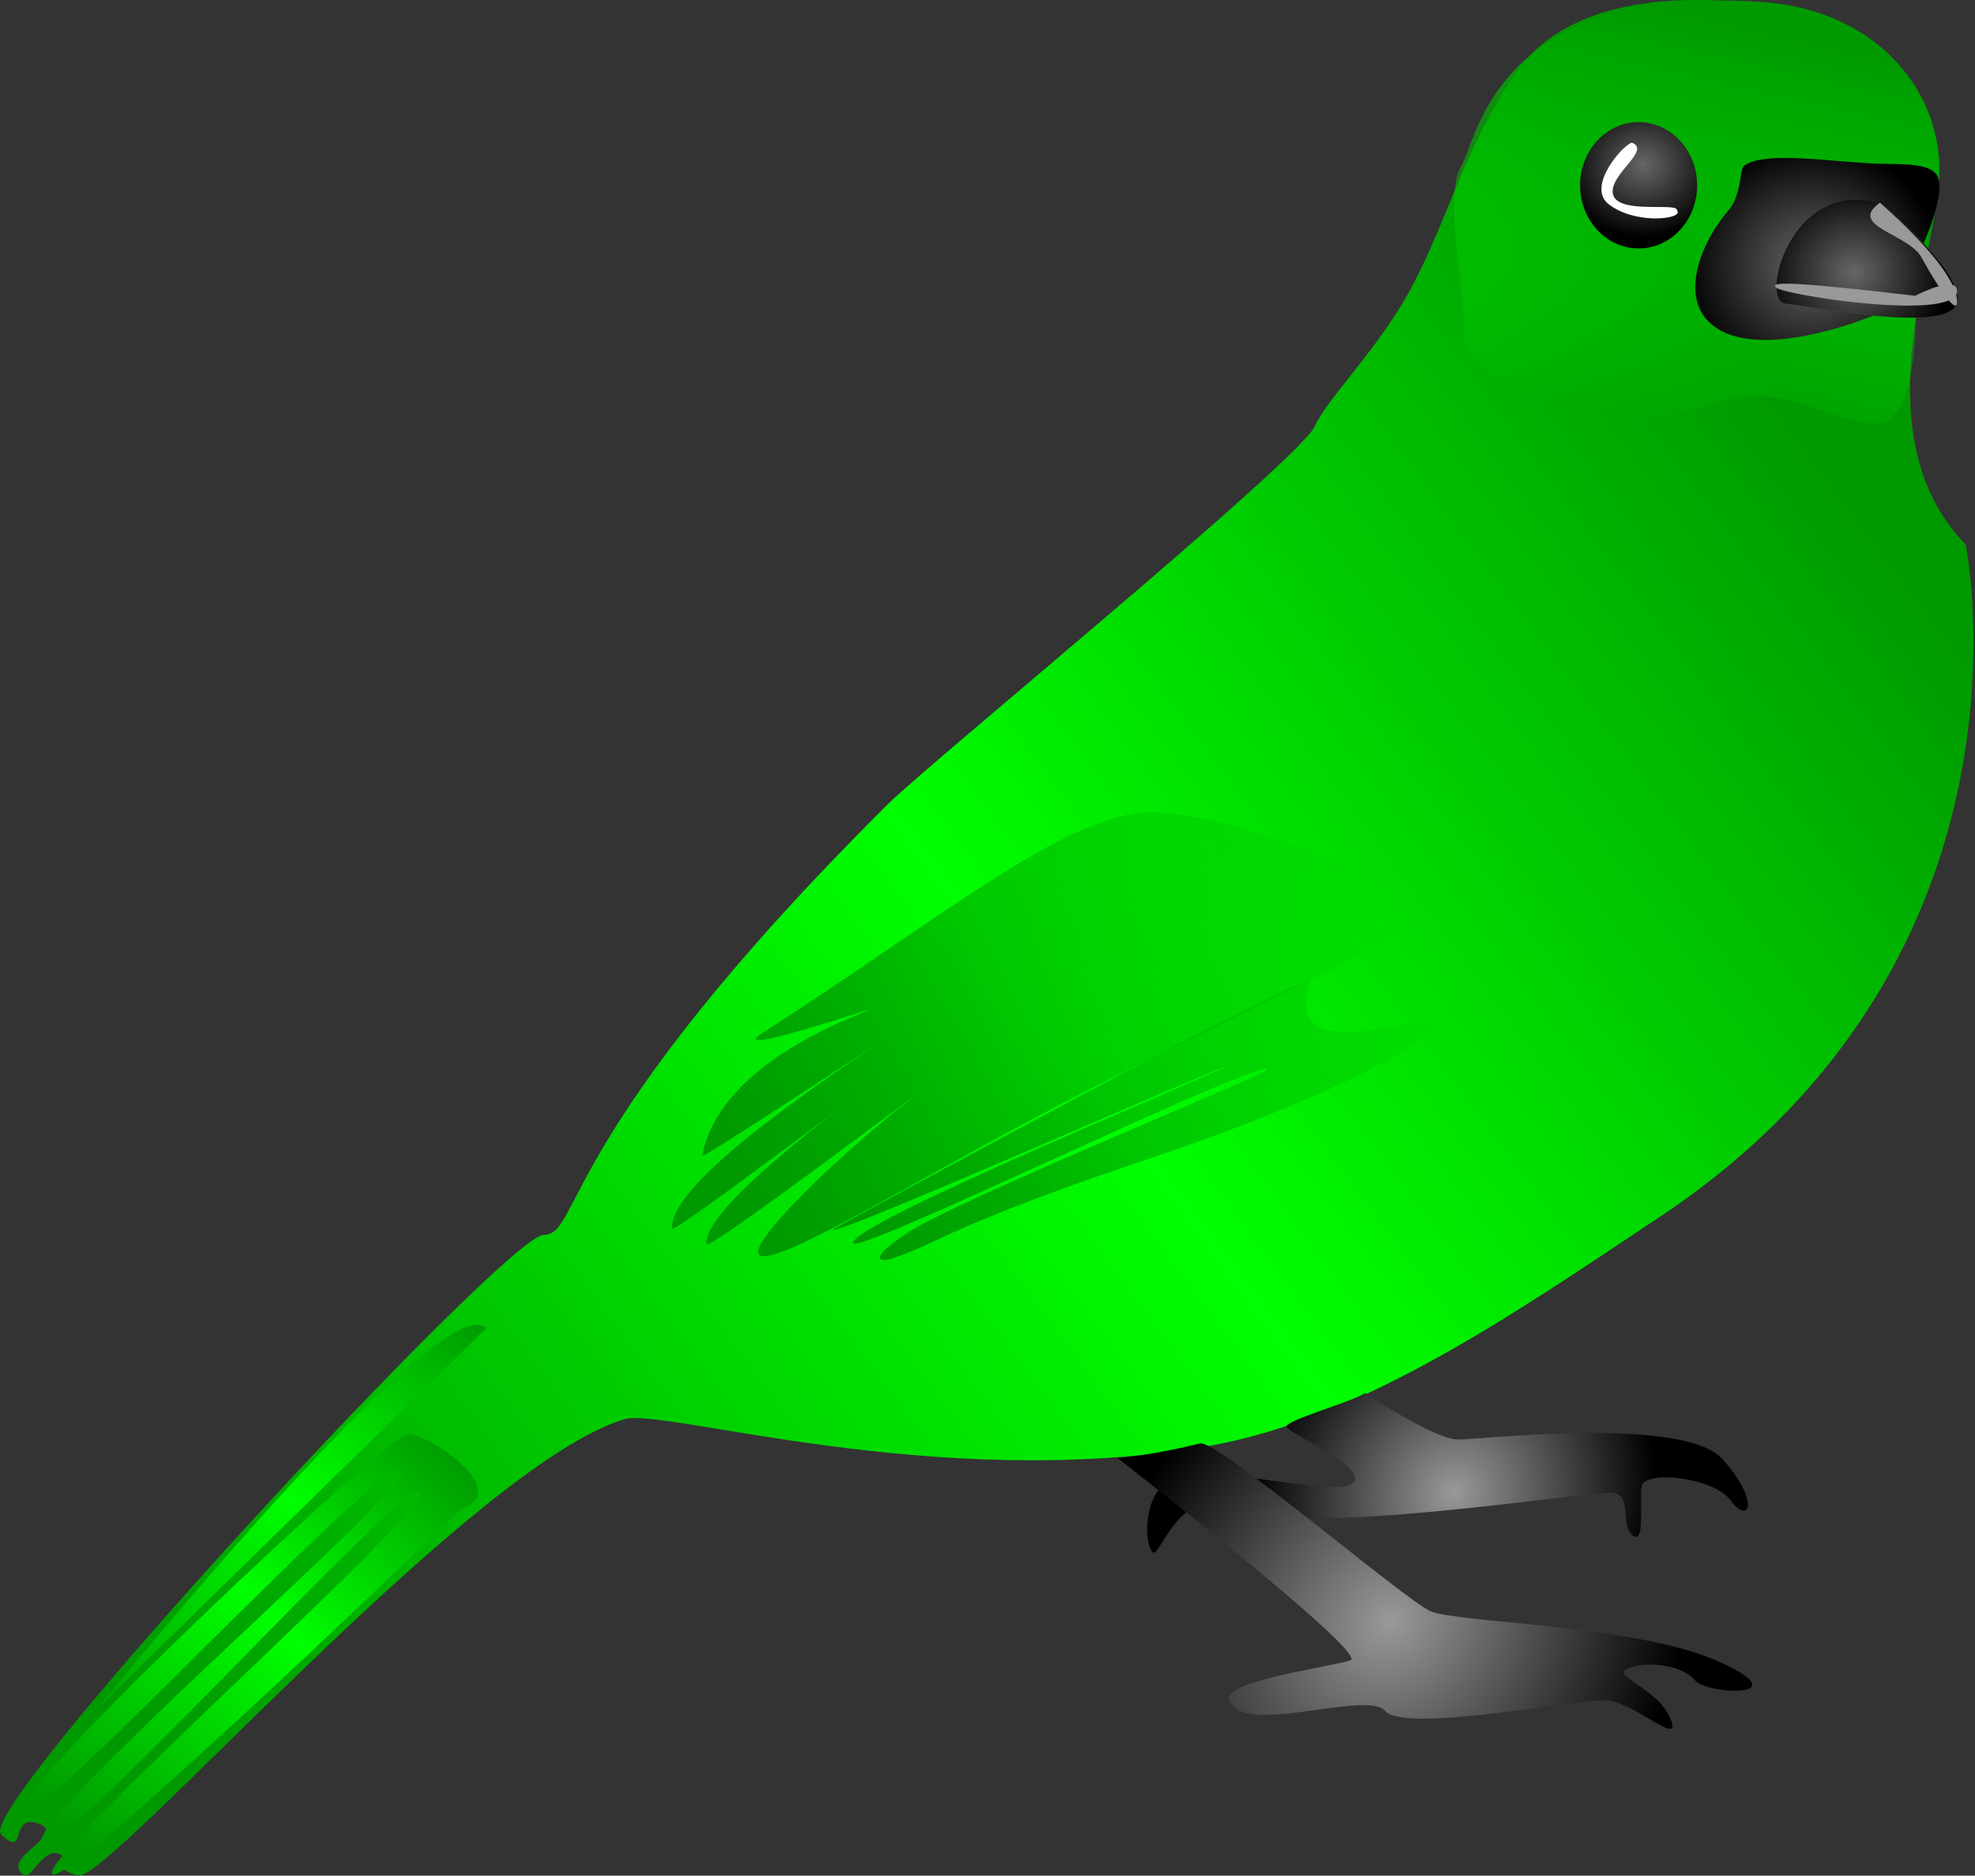 <svg xmlns="http://www.w3.org/2000/svg" viewBox="0 0 261.58 248.46"><rect x="0" y="0" width="261.58" height="248.46" fill="#333333" stroke="none"/><defs><linearGradient id="d" y2="776.43" gradientUnits="userSpaceOnUse" x2="273.36" y1="723.04" x1="285.3"><stop offset="0" stop-color="#090"/><stop offset="1" stop-color="#0f0" stop-opacity="0"/></linearGradient><linearGradient id="k" y2="888.24" gradientUnits="userSpaceOnUse" x2="105.82" y1="946.97" x1="56.004"><stop offset="0" stop-color="#090"/><stop offset=".544" stop-color="#0f0"/><stop offset="1" stop-color="#090"/></linearGradient><linearGradient id="j" y2="905.59" gradientUnits="userSpaceOnUse" x2="103.15" y1="956.98" x1="51.332"><stop offset="0" stop-color="#090"/><stop offset=".544" stop-color="#0f0"/><stop offset="1" stop-color="#090"/></linearGradient><linearGradient id="i" y2="844.28" gradientUnits="userSpaceOnUse" x2="235.9" y1="882.32" x1="161.86"><stop offset="0" stop-color="#090"/><stop offset="1" stop-color="#090" stop-opacity="0"/></linearGradient><linearGradient id="h" y2="834.27" gradientUnits="userSpaceOnUse" x2="228.56" y1="875.65" x1="145.18"><stop offset="0" stop-color="#090"/><stop offset="1" stop-color="#090" stop-opacity="0"/></linearGradient><linearGradient id="a" y2="774.78" gradientUnits="userSpaceOnUse" x2="286.68" y1="942.3" x1="61.343"><stop offset="0" stop-color="#090"/><stop offset=".544" stop-color="#0f0"/><stop offset="1" stop-color="#090"/></linearGradient><radialGradient id="f" gradientUnits="userSpaceOnUse" cy="748.81" cx="299.24" gradientTransform="matrix(.13 0 0 .124 248.28 660.88)" r="130.69"><stop offset="0" stop-color="#666"/><stop offset="1"/></radialGradient><radialGradient id="b" gradientUnits="userSpaceOnUse" cy="934.17" cx="249.86" gradientTransform="matrix(.438 -.496 .46 .406 -299.28 661)" r="42.029"><stop offset="0" stop-color="#999"/><stop offset="1"/></radialGradient><radialGradient id="c" gradientUnits="userSpaceOnUse" cy="940.18" cx="231.22" gradientTransform="matrix(.679 -.747 .652 .592 -538.5 549.58)" r="42.029"><stop offset="0" stop-color="#999"/><stop offset="1"/></radialGradient><radialGradient id="e" gradientUnits="userSpaceOnUse" cy="757.25" cx="341.52" gradientTransform="matrix(.097 0 0 .092 212.42 -33.581)" r="130.69"><stop offset="0" stop-color="#666"/><stop offset="1"/></radialGradient><radialGradient id="g" gradientUnits="userSpaceOnUse" cy="736.9" cx="266.28" gradientTransform="matrix(.054 0 0 .052 251.82 704.11)" r="130.69"><stop offset="0" stop-color="#666"/><stop offset="1"/></radialGradient></defs><path d="M307.68 790.77s11.211 54.56-40.359 88.94c-19.484 12.989-39.666 26.966-60.068 30.484-35.969 6.202-72.021-5.113-77.204-3.578-20.18 5.98-68.38 61.445-72.367 60.448-3.986-.996-.763-2.43-2.756-2.929-1.993-.498-3.523 3.54-4.456 2.869-3.26-2.347 5.982-5.302 1.995-6.797-3.986-1.495-1.522 4.864-5.01 1.376-3.484-3.48 66.9-79.38 71.88-79.38 4.983 0 1.744-13.453 45.591-57.05 5.52-5.489 54.56-45.592 56.553-50.077 1.7-3.824 8.713-10.485 13.061-18.868 4.88-9.407 6.79-18.05 13.596-27.969 9.155-13.34 32.454-8.997 34.38-8.72 3.916.565 7.363.534 11.748 4.067 6.679 5.38 9.489 10.347 9.926 16.362.755 10.377-11.21 35.626 3.488 50.823z" fill="url(#a)" transform="translate(-47.328 -718.63)"/><path d="M228.13 903.15s9.16 6.166 12.331 6.166c3.17 0 29.948-3.171 35.056 2.642 5.109 5.813 3.347 8.632 1.057 5.461-2.29-3.17-11.451-4.052-11.803-1.938-.352 2.114.528 7.928-1.233 6.518-1.762-1.409.176-5.46-2.819-5.637-2.995-.176-41.927 5.99-48.797 2.114-6.87-3.876-10.04 3.876-11.45 5.637-1.41 1.762-2.996-9.689 4.227-10.217 7.223-.528 21.14 3.347 22.02.881.88-2.466-9.16-6.342-8.984-7.223.176-.88 8.984-3.347 10.394-4.404z" color="#000" fill="url(#b)" transform="translate(-47.328 -718.63)"/><path d="M195.36 911.78s33.295 25.896 30.829 26.777c-2.466.88-16.868 2.681-16.031 5.285 1.586 4.933 18.145-1.41 20.611 1.41 2.607 2.979 24.663-1.41 29.067-1.41 3.704 0 10.217 6.342 8.808 2.642-1.694-4.448-8.28-5.813-5.637-6.87 2.642-1.057 7.223-.352 8.808 1.585 1.586 1.938 14.093 2.467 3.171-2.466s-34.704-5.109-38.227-6.694c-3.523-1.586-28.186-22.725-30.476-22.197-2.29.528-6.87 1.585-10.922 1.938z" fill="url(#c)" transform="translate(-47.328 -718.63)"/><path d="M301.06 760.46s.352 14.445-5.461 14.269c-5.813-.176-11.627-4.933-18.673-3.347-7.046 1.585-16.383 5.46-20.083 3.523-3.7-1.938-15.855-7.222-15.678-12.684.176-5.46-2.642-17.616-.352-21.492 2.29-3.875 4.534-24.192 39.813-21.844 14.95.995 23.283 11.445 23.43 21.14.176 11.627-4.404 10.041-2.995 20.435z" color="#000" fill="url(#d)" transform="translate(-47.328 -718.63)"/><path d="M245.84 26.406c-9.408.034-12.568 13.524-9.375 13.844 3.523.352 21.838 4.04 22.719-.188.88-4.227-10.219-13.218-10.219-13.218a11.256 11.256 0 00-3.125-.438z" color="#000" fill="url(#e)"/><path d="M283 739.56c-2.006.051-3.654.32-4.656 1-.645.437-.31 3.878-2.063 5.906-3.798 4.394-6.567 11.665-2.156 15.22 5.94 4.784 19.582-.544 21.312-1.25-4.912-.469-9.946-1.395-11.625-1.563-3.523-.353.697-16.722 12.5-13.375 0 0 3.015 2.432 5.781 5.375 1.713-3.958 2.774-7.938 1.625-9.25-1.399-1.6-5.473-1.133-9.156-1.375-3.913-.258-8.22-.773-11.562-.688z" color="#000" fill="url(#f)" transform="translate(-47.328 -718.63)"/><path d="M270.94 744.34c0 3.26-2.287 5.902-5.109 5.902s-5.108-2.643-5.108-5.902 2.287-5.902 5.108-5.902 5.109 2.643 5.109 5.902z" transform="matrix(1.517 0 0 1.418 -186.238 -1030.93)" color="#000" fill="url(#g)"/><path d="M216.212 18.93c-.718-.312-6.286 5.66-3.17 8.103 3.409 2.675 9.326 2.022 9.16 1.057-.114-.657-.309-.67-3.485-.68-3.357-.012-5.178-.544-5.126-2.138.08-2.471 4.922-5.341 2.621-6.342z" fill="#fff"/><path d="M147.79 884.7c-.949-1.925 11.436-13.87 21.473-21.535.892-.68-28.253 21.255-28.359 20.304-.318-2.871 5.932-9.636 25.883-24.238.603-.441-30.405 22.957-30.449 22.178-.219-3.855 7.304-11.275 28.29-25.258.443-.295-24.385 16.116-24.285 15.566 1.12-6.152 6.882-13.361 21.965-19.234 3.69-1.437-19.754 6.664-13.952 2.94 25.038-16.069 41.308-30.049 52.691-29.148 14.654 1.16 32.145 10.977 36.698 11.256 6.837.42-23.14 13.538-49.606 27.201-18.555 9.58-39.103 22.5-40.35 19.968z" color="#000" fill="url(#h)" transform="translate(-47.328 -718.63)"/><path d="M157.75 881.4s63.911-34.91 63.154-32.766c-4.756 13.476 20.497 1.722 16.383 6.078-4.279 4.53-20.734 11.676-36.885 17.095-27.606 9.262-28.369 11.359-34.989 13.557-1.288.427-3.518.318 1.88-3.284 7.133-4.76 48.017-21.187 47.893-21.785-.373-1.792-54.942 24.932-54.875 22.988.097-2.838 48.26-22.509 49.167-23.273.963-.812-54.12 23.575-51.727 21.39z" color="#000" fill="url(#i)" transform="translate(-47.328 -718.63)"/><path d="M108.39 918.54s-53.087 51.243-54.193 48.294c-1.106-2.95 51.243-49.031 48.663-50.506-2.58-1.475-49.031 50.506-50.137 46.451-1.106-4.055 52.349-49.769 47.557-49.4-4.793.369-48.663 48.294-50.506 45.714-1.843-2.58 49.031-50.506 51.612-50.506 2.58 0 14.009 7.373 7.005 9.954z" color="#000" fill="url(#j)" transform="translate(-47.328 -718.63)"/><path d="M111.7 894.58l-51.612 50.506s46.082-56.773 51.612-50.506z" color="#000" fill="url(#k)" transform="translate(-47.328 -718.63)"/><path d="M248.982 26.86s10.464 8.9 10.217 13.212c-.11 1.913-3.258-3.329-4.723-5.996-1.706-3.103-9.84-4.134-5.494-7.216z" color="#000" fill="#999"/><path d="M253.652 39.18s5.333-2.791 5.543-.746c.441 4.297-23.08.657-24.011-.373-.786-.869 3.513-.614 18.468 1.119z" color="#000" fill="#999"/></svg>